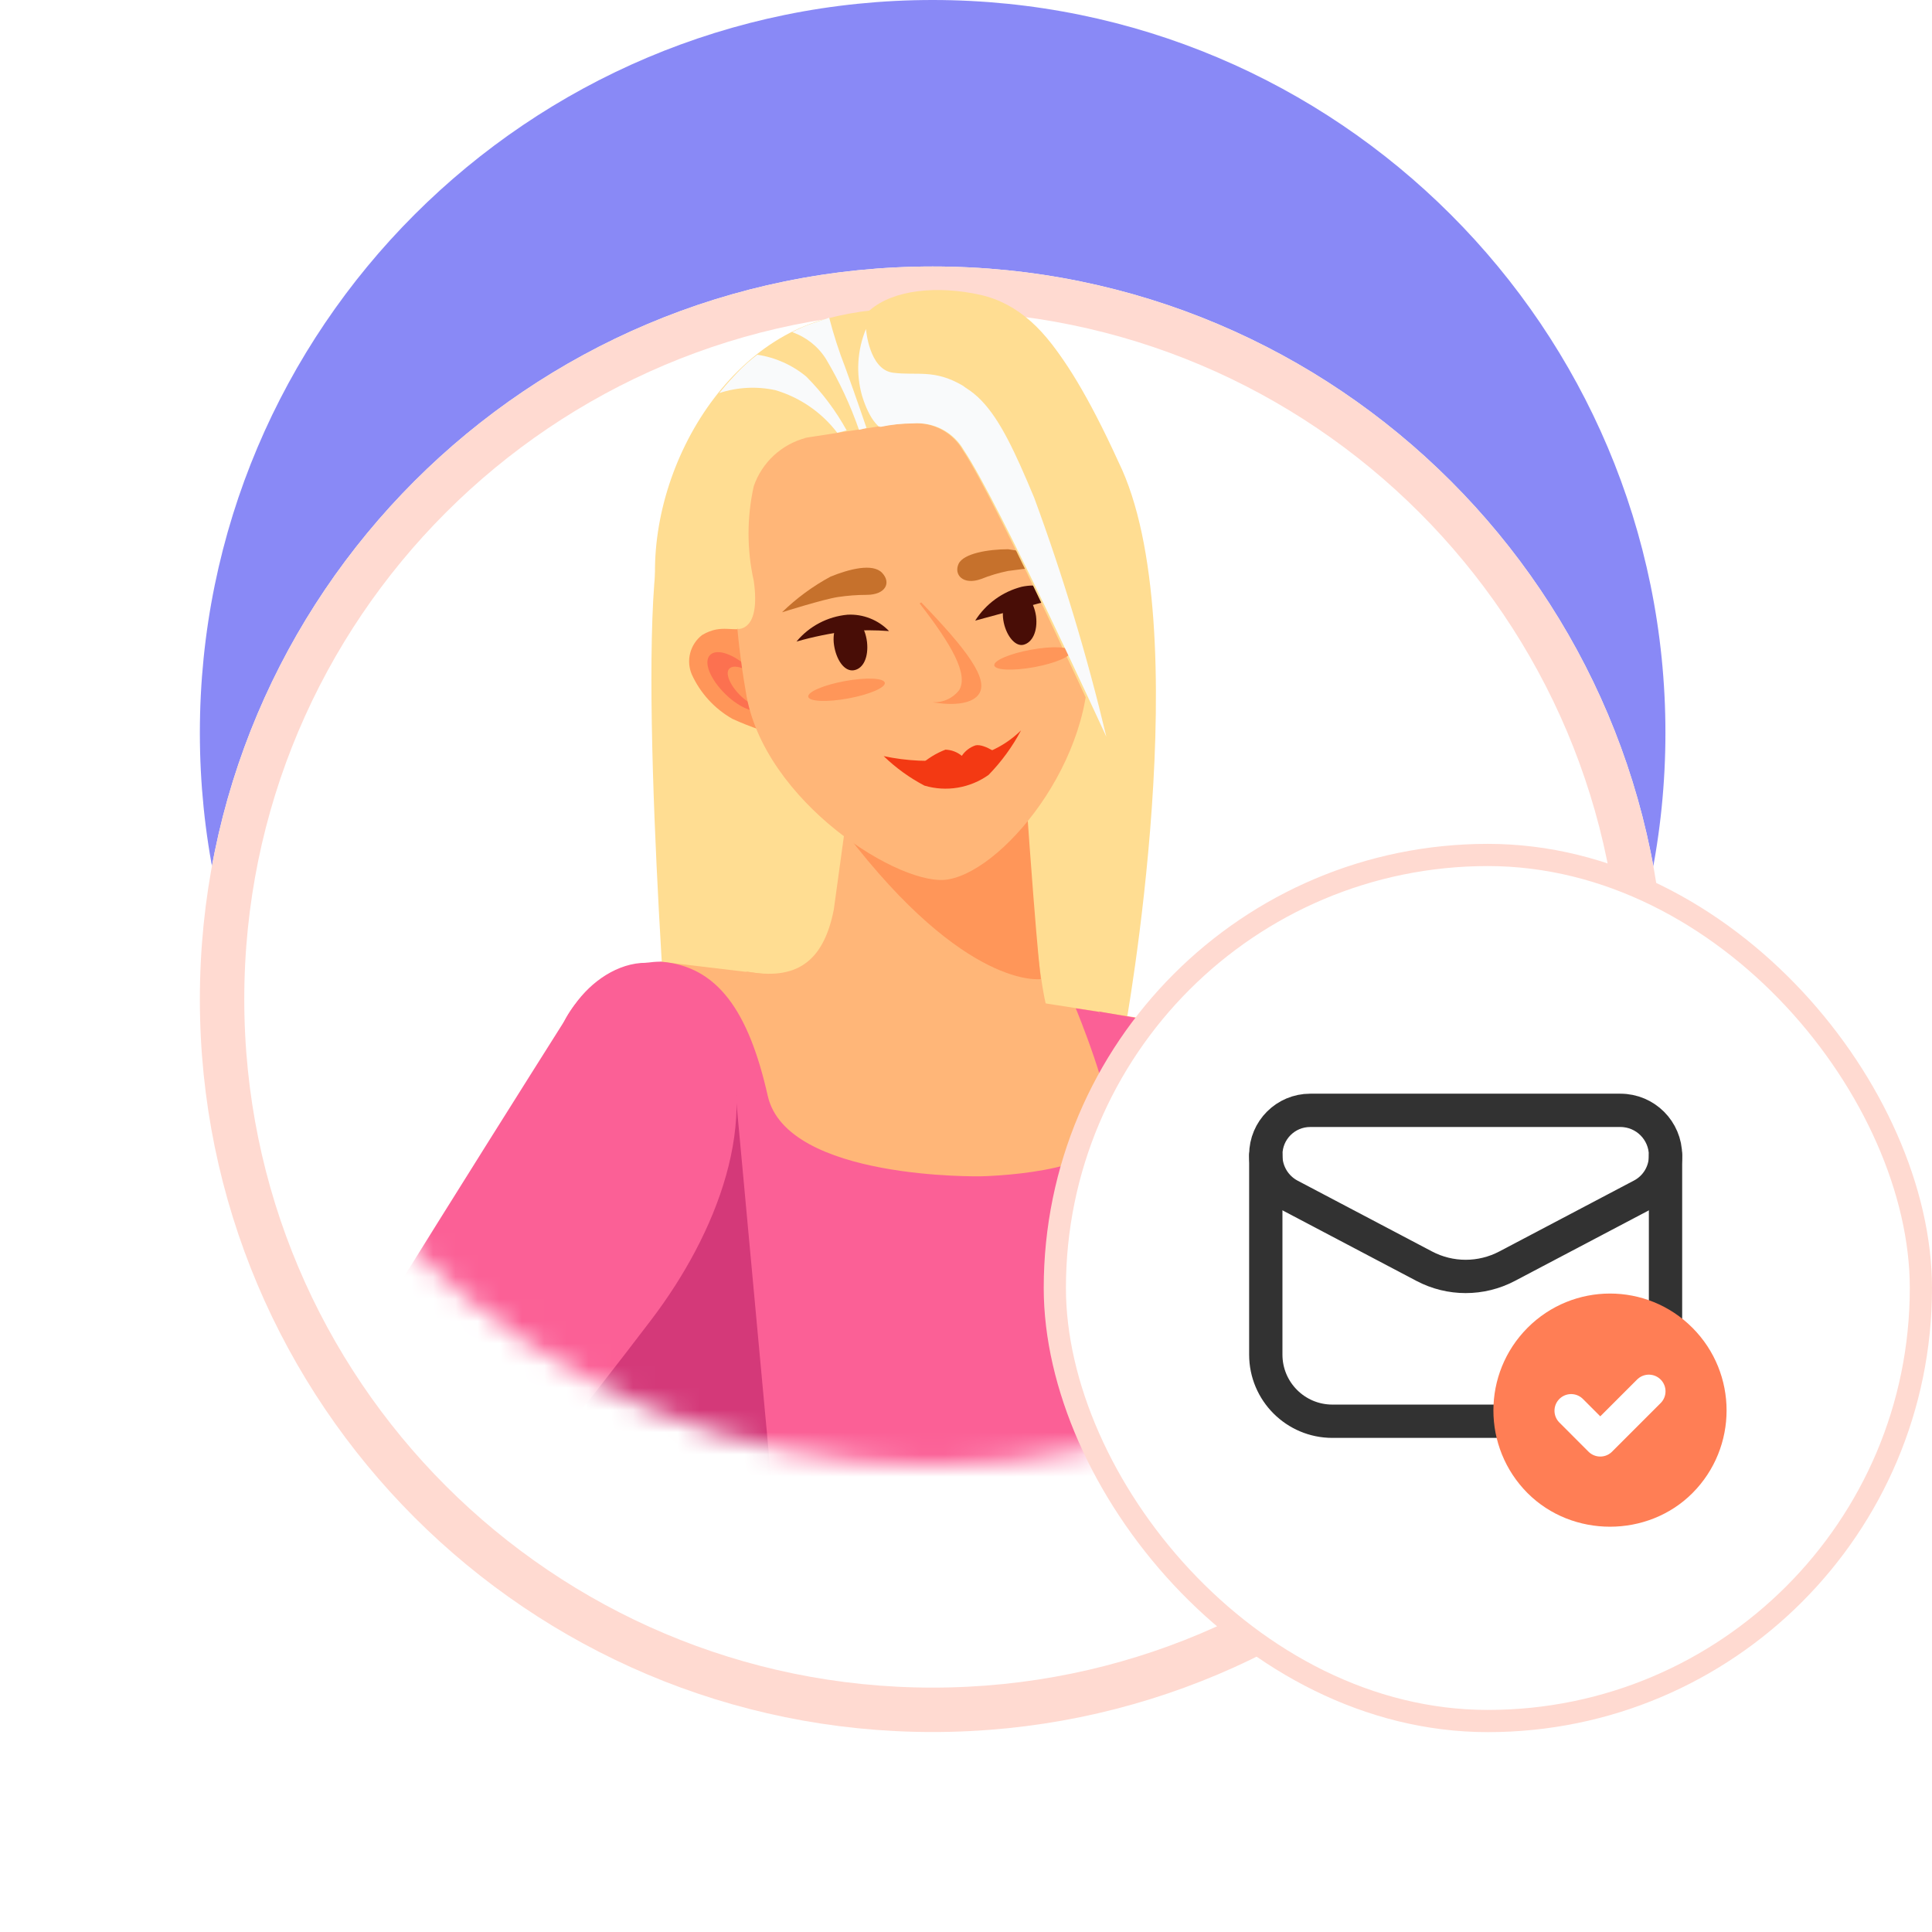 <svg width="87" height="87" viewBox="0 0 87 87" fill="none" xmlns="http://www.w3.org/2000/svg">
    <path d="M41.998 65.995C60.222 65.995 74.996 51.221 74.996 32.997C74.996 14.773 60.222 0 41.998 0C23.774 0 9 14.773 9 32.997C9 51.221 23.774 65.995 41.998 65.995Z" fill="#8989F6"/>
    <g filter="url(#filter0_d_2638_480)">
        <path d="M41.998 65.995C60.222 65.995 74.996 51.221 74.996 32.997C74.996 14.773 60.222 0 41.998 0C23.774 0 9 14.773 9 32.997C9 51.221 23.774 65.995 41.998 65.995Z" fill="white"/>
        <path d="M73.996 32.997C73.996 50.669 59.67 64.995 41.998 64.995C24.326 64.995 10 50.669 10 32.997C10 15.326 24.326 1 41.998 1C59.67 1 73.996 15.326 73.996 32.997Z" stroke="#FFDAD1" stroke-width="2"/>
    </g>
    <mask id="mask0_2638_480" style="mask-type:luminance" maskUnits="userSpaceOnUse" x="9" y="0" width="67" height="66">
        <path d="M42.003 65.995C60.227 65.995 75.001 51.221 75.001 32.997C75.001 14.773 60.227 0 42.003 0C23.779 0 9.005 14.773 9.005 32.997C9.005 51.221 23.779 65.995 42.003 65.995Z" fill="white"/>
    </mask>
    <g mask="url(#mask0_2638_480)">
        <path d="M50.363 20.794C47.608 14.753 45.892 13.81 45.53 14.753C43.669 19.308 30.571 19.84 29.689 24.419C28.65 29.82 30.221 49.442 30.221 49.442C34.658 49.992 39.147 49.992 43.584 49.442C56.259 48.161 49.855 51.858 49.855 51.858L50.653 46.409C50.653 46.409 53.988 28.177 50.363 20.794Z" fill="#FFDD92"/>
        <path d="M49.653 50.662C49.653 50.662 49.883 30.424 48.046 26.376C46.908 23.833 45.613 21.363 44.167 18.982L33.293 29.663L33.994 46.578C35.749 47.902 37.844 48.702 40.035 48.886C51.151 49.248 49.653 50.662 49.653 50.662Z" fill="#FFDD92"/>
        <path d="M38.574 33.492L37.547 40.959C37.075 43.376 35.795 44.149 33.644 43.751L30.684 45.382L34.731 52.631L51.212 49.997L47.334 45.744C47.334 45.744 47.032 46.167 46.548 41.165C46.222 37.782 45.847 27.596 45.847 27.596L38.574 33.492Z" fill="#FFB678"/>
        <path d="M49.267 20.141C49.603 21.425 49.682 22.762 49.499 24.077C49.316 25.391 48.875 26.656 48.201 27.799C47.527 28.942 46.634 29.941 45.573 30.738C44.511 31.534 43.303 32.113 42.017 32.441C36.641 33.855 31.143 33.565 29.79 28.188C28.436 22.811 31.868 15.731 37.257 14.342C42.646 12.952 47.853 14.765 49.267 20.141Z" fill="#FFDD92"/>
        <path d="M35.516 33.227C35.516 33.227 34.839 27.693 33.752 28.212C33.039 28.539 32.544 28.043 31.613 28.599C31.351 28.802 31.163 29.087 31.08 29.409C30.997 29.73 31.023 30.07 31.154 30.375C31.537 31.215 32.176 31.913 32.978 32.369C33.792 32.742 34.643 33.029 35.516 33.227Z" fill="#FF9659"/>
        <path d="M33.789 30.146C33.088 29.469 32.291 29.179 31.977 29.493C31.662 29.808 31.977 30.581 32.665 31.257C33.354 31.934 34.164 32.212 34.478 31.91C34.792 31.608 34.478 30.786 33.789 30.146Z" fill="#FC7150"/>
        <path d="M34.062 30.52C33.615 30.085 33.072 29.904 32.854 30.098C32.637 30.291 32.854 30.835 33.325 31.306C33.797 31.777 34.304 31.922 34.534 31.729C34.763 31.535 34.522 30.943 34.062 30.52Z" fill="#FF9659"/>
        <path d="M48.25 31.197L47.429 26.582C47.429 26.582 48.383 24.854 49.845 25.373C51.307 25.893 51.053 27.983 50.063 29.349C49.538 30.038 48.929 30.659 48.25 31.197Z" fill="#FF9659"/>
        <path d="M48.239 29.687C48.662 29.844 49.254 29.228 49.568 28.334C49.883 27.44 49.822 26.57 49.423 26.413C49.025 26.256 48.42 26.872 48.094 27.778C47.768 28.684 47.853 29.518 48.239 29.687Z" fill="#FC7150"/>
        <path d="M48.383 29.348C48.661 29.457 49.036 29.046 49.241 28.43C49.447 27.814 49.423 27.282 49.133 27.222C48.843 27.162 48.48 27.524 48.275 28.14C48.069 28.756 48.118 29.264 48.383 29.348Z" fill="#FF9659"/>
        <path d="M45.894 31.306C46.643 42.651 46.872 44.089 46.872 44.089C46.872 44.089 43.501 44.597 38.1 37.529C35.321 36.574 40.77 34 40.77 34C40.77 34 45.809 29.868 45.894 31.306Z" fill="#FF9659"/>
        <path d="M46.91 20.879C46.221 19.102 44.989 18.39 42.789 18.704L39.587 19.199L36.398 19.695C34.223 20.045 33.256 21.108 33.111 22.981C32.955 25.709 33.113 28.445 33.582 31.137C34.344 36.115 40.663 40.029 42.729 39.594C45.339 39.123 49.701 33.71 48.927 28.72C48.563 26.037 47.886 23.405 46.91 20.879Z" fill="#FFB678"/>
        <path d="M38.191 31.453C39.143 31.279 39.882 30.963 39.843 30.746C39.803 30.529 39 30.495 38.048 30.669C37.096 30.843 36.356 31.159 36.396 31.376C36.435 31.592 37.239 31.627 38.191 31.453Z" fill="#FF9659"/>
        <path d="M39.043 28.913C38.959 28.213 38.572 27.705 38.149 27.766C37.726 27.826 37.46 28.394 37.557 29.046C37.654 29.699 38.016 30.255 38.451 30.182C38.886 30.11 39.116 29.578 39.043 28.913Z" fill="#480D06"/>
        <path d="M46.654 27.742C46.557 27.077 46.147 26.533 45.748 26.63C45.349 26.727 45.083 27.282 45.18 27.923C45.277 28.563 45.688 29.131 46.086 29.035C46.485 28.938 46.739 28.43 46.654 27.742Z" fill="#480D06"/>
        <path d="M41.412 27.174C42.886 29.071 43.599 30.364 43.2 31.065C43.061 31.25 42.877 31.398 42.666 31.495C42.455 31.592 42.224 31.635 41.992 31.62C41.992 31.62 43.575 31.947 44.07 31.27C44.566 30.593 43.49 29.204 41.485 27.126L41.412 27.174Z" fill="#FF9659"/>
        <path d="M35.215 27.572C35.215 27.572 37.088 26.98 37.74 26.884C38.164 26.821 38.592 26.788 39.021 26.787C39.879 26.787 40.145 26.243 39.722 25.796C39.299 25.349 38.236 25.627 37.402 25.965C36.602 26.397 35.866 26.938 35.215 27.572Z" fill="#C6712C"/>
        <path d="M45.398 24.733C44.529 24.733 43.381 24.914 43.163 25.397C42.946 25.881 43.369 26.364 44.178 26.074C44.569 25.917 44.974 25.796 45.386 25.712C46.252 25.587 47.123 25.506 47.996 25.47C47.17 25.101 46.295 24.853 45.398 24.733Z" fill="#C6712C"/>
        <path d="M42.971 34.194C41.911 34.321 40.837 34.272 39.793 34.049C40.339 34.577 40.957 35.025 41.63 35.378C42.116 35.521 42.629 35.553 43.129 35.469C43.629 35.385 44.104 35.189 44.517 34.895C45.097 34.299 45.59 33.623 45.979 32.889C45.173 33.682 44.101 34.147 42.971 34.194Z" fill="#F33913"/>
        <path d="M29.726 43.304L51.91 45.938L54.012 60.533L38.933 63.119L29.726 43.304Z" fill="#FFB678"/>
        <path d="M51.38 45.853C52.65 46.033 53.86 46.512 54.91 47.249C55.96 47.986 56.82 48.961 57.421 50.094C59.451 53.9 63.463 63.602 66.629 69.076C70.906 76.325 75.533 85.387 77.044 88.009C77.35 88.535 77.761 88.991 78.252 89.35C79.46 90.257 82.517 92.612 83.085 93.192C83.808 94.08 84.409 95.059 84.873 96.104C84.96 96.272 84.984 96.464 84.942 96.648C84.9 96.831 84.794 96.994 84.644 97.107L84.305 97.373C84.221 97.451 84.12 97.509 84.011 97.545C83.901 97.58 83.786 97.592 83.671 97.58C83.557 97.567 83.447 97.53 83.348 97.472C83.249 97.413 83.163 97.334 83.097 97.24C83.07 97.231 83.046 97.215 83.027 97.194C83.008 97.172 82.995 97.147 82.989 97.119L82.831 96.853L83.049 97.445C83.117 97.63 83.12 97.832 83.059 98.018C82.997 98.204 82.875 98.365 82.711 98.473L82.481 98.606C82.384 98.669 82.275 98.713 82.161 98.733C82.047 98.753 81.93 98.751 81.817 98.725C81.705 98.699 81.598 98.65 81.504 98.582C81.411 98.514 81.332 98.427 81.273 98.328L81.152 98.122L81.224 98.497C81.261 98.646 81.246 98.804 81.183 98.944C81.119 99.084 81.01 99.199 80.874 99.27L80.572 99.536C80.409 99.639 80.212 99.675 80.023 99.637C79.834 99.598 79.667 99.489 79.557 99.33L79.34 99.004C79.387 99.171 79.373 99.35 79.299 99.507C79.226 99.665 79.099 99.79 78.941 99.862L78.361 100.152C78.209 100.227 78.036 100.248 77.871 100.21C77.706 100.173 77.559 100.08 77.455 99.947C76.947 99.306 76.693 98.738 75.461 97.156C72.114 91.394 68.401 85.853 64.345 80.566C58.521 73.317 43.14 44.572 43.14 44.572L51.38 45.853Z" fill="#FFB678"/>
        <path d="M66.605 69.1C63.415 63.602 59.428 53.924 57.41 50.118C56.806 48.987 55.945 48.013 54.895 47.277C53.846 46.54 52.638 46.06 51.368 45.877L49.483 45.551L57.373 70.006C57.373 70.006 60.044 74.404 60.527 75.153L67.583 70.792C67.281 70.188 66.931 69.656 66.605 69.1Z" fill="#FB6096"/>
        <path d="M37.678 81.061L50.026 78.814C51.073 78.62 52.035 78.109 52.783 77.35C53.53 76.592 54.027 75.623 54.207 74.573L55.959 64.327C56.562 60.83 55.911 57.231 54.122 54.166L49.47 45.563L48.443 45.406C48.443 45.406 50.147 49.502 50.002 50.964C49.809 52.873 44.178 52.97 44.178 52.97C44.178 52.97 35.43 53.151 34.572 49.345C33.715 45.539 32.313 43.497 29.739 43.304C28.875 43.318 28.029 43.558 27.286 43.998C26.542 44.439 25.926 45.066 25.498 45.817C24.121 48.233 25.861 56.776 25.861 56.776L31.757 77.425C32.126 78.652 32.933 79.701 34.024 80.371C35.116 81.042 36.416 81.288 37.678 81.061Z" fill="#FB6096"/>
        <path d="M26.054 59.422L28.615 85.544L33.448 84.928C34.265 84.811 35.002 84.376 35.498 83.717C35.994 83.058 36.208 82.229 36.094 81.412L33.038 48.306L26.054 59.422Z" fill="#D43979"/>
        <path d="M21.366 69.583C21.366 69.583 26.477 63.191 29.353 59.398C32.228 55.604 34.367 50.384 32.422 46.107C30.476 41.83 27.093 43.292 25.752 45.442C25.752 45.442 14.551 63.143 11.156 69.039C9.609 71.71 8.993 75.793 13.573 77.086C15.481 77.372 17.426 77.282 19.3 76.821C22.185 75.971 25.011 74.93 27.758 73.703L21.366 69.583Z" fill="#FB6096"/>
        <path d="M35.866 28.89C36.151 28.547 36.5 28.264 36.894 28.057C37.288 27.849 37.719 27.722 38.162 27.681C38.509 27.662 38.855 27.718 39.179 27.846C39.502 27.973 39.794 28.168 40.035 28.418C39.415 28.37 38.793 28.37 38.174 28.418C37.394 28.517 36.622 28.674 35.866 28.89Z" fill="#480D06"/>
        <path d="M43.914 27.947C44.392 27.192 45.139 26.648 46.004 26.424C46.344 26.349 46.695 26.348 47.035 26.421C47.375 26.494 47.695 26.639 47.974 26.847" fill="#480D06"/>
        <path d="M39.6 19.223C40.085 19.12 40.579 19.068 41.074 19.066C41.53 19.031 41.987 19.126 42.391 19.34C42.795 19.553 43.13 19.878 43.358 20.274C44.916 22.594 50.317 34.508 50.317 34.508C50.317 34.508 52.734 31.149 50.958 24.431C49.339 18.196 47.538 14.052 44.155 13.279C40.301 12.421 36.205 14.016 39.6 19.223Z" fill="#FFDD92"/>
        <path d="M39.6 19.223C39.6 19.223 39.165 18.957 38.815 17.809C38.539 16.818 38.603 15.764 38.996 14.813C38.996 14.813 39.129 16.637 40.204 16.782C41.28 16.927 42.065 16.601 43.37 17.375C43.776 17.697 44.097 18.112 44.307 18.585C44.518 19.059 44.611 19.576 44.578 20.093C44.578 20.093 42.307 18.051 41.183 18.256C40.865 18.293 40.558 18.398 40.285 18.565C40.011 18.732 39.778 18.956 39.6 19.223Z" fill="#F9FAFB"/>
        <path d="M37.703 19.489C37.001 18.569 36.023 17.896 34.912 17.568C34.073 17.388 33.202 17.434 32.387 17.701C32.387 17.701 32.773 17.218 33.196 16.783C33.475 16.488 33.778 16.217 34.102 15.973C34.916 16.095 35.681 16.438 36.314 16.964C37.027 17.681 37.637 18.495 38.126 19.381L37.703 19.489Z" fill="#F9FAFB"/>
        <path d="M38.681 19.356C38.295 18.245 37.797 17.177 37.195 16.166C36.84 15.602 36.303 15.175 35.673 14.958C35.952 14.806 36.243 14.677 36.543 14.572L37.34 14.306C37.536 15.069 37.778 15.819 38.065 16.553C38.561 17.918 39.02 19.272 39.02 19.272L38.681 19.356Z" fill="#F9FAFB"/>
        <path d="M33.218 28.322C33.218 28.322 34.269 28.455 33.943 26.159C33.629 24.755 33.629 23.298 33.943 21.894C34.125 21.367 34.434 20.892 34.843 20.513C35.252 20.134 35.748 19.861 36.287 19.719C35.545 19.663 34.806 19.863 34.192 20.285C33.579 20.707 33.129 21.326 32.916 22.039C32.48 24.125 32.584 26.287 33.218 28.322Z" fill="#FFDD92"/>
        <path d="M46.569 30.043C47.521 29.869 48.26 29.552 48.221 29.335C48.181 29.119 47.377 29.084 46.426 29.258C45.474 29.432 44.734 29.748 44.774 29.965C44.813 30.182 45.617 30.216 46.569 30.043Z" fill="#FF9659"/>
        <path d="M40.699 17.109C40.036 17.18 39.404 17.421 38.862 17.81C39.088 18.3 39.351 18.773 39.648 19.223C40.132 19.12 40.626 19.068 41.122 19.066C41.578 19.031 42.034 19.126 42.439 19.34C42.843 19.554 43.178 19.878 43.405 20.275C44.964 22.594 49.821 33.179 49.821 33.179C48.953 29.529 47.868 25.934 46.571 22.413C44.867 18.329 43.864 16.565 40.699 17.109Z" fill="#F9FAFB"/>
        <path d="M41.45 34.447C41.779 34.151 42.16 33.917 42.574 33.758C42.844 33.766 43.103 33.864 43.311 34.036C43.459 33.816 43.675 33.65 43.927 33.565C44.35 33.469 45.135 34.085 45.135 34.085L43.045 34.919L41.45 34.447Z" fill="#F33913"/>
    </g>
    <rect x="47.5" y="38.5" width="39" height="39" rx="19.5" fill="white"/>
    <rect x="47.5" y="38.5" width="39" height="39" rx="19.5" stroke="#FFDAD1"/>
    <path d="M75 59.758V52.033" stroke="#323232" stroke-width="1.5" stroke-linecap="round" stroke-linejoin="round"/>
    <path d="M68.028 64H60C58.343 64 57 62.657 57 61V52.033" stroke="#323232" stroke-width="1.5" stroke-linecap="round" stroke-linejoin="round"/>
    <path fill-rule="evenodd" clip-rule="evenodd" d="M64.136 57.018L58.085 53.831C57.418 53.479 57 52.787 57 52.033V52C57 50.895 57.895 50 59 50H72.967C74.09 50 75 50.91 75 52.033V52.053C75 52.795 74.589 53.477 73.932 53.823L67.864 57.019C66.697 57.633 65.303 57.633 64.136 57.018Z" stroke="#323232" stroke-width="1.5" stroke-linecap="round" stroke-linejoin="round"/>
    <path fill-rule="evenodd" clip-rule="evenodd" d="M75.682 60.322C77.439 62.084 77.439 64.942 75.683 66.705C73.963 68.431 71.038 68.431 69.317 66.705C67.56 64.942 67.561 62.084 69.318 60.322C71.075 58.559 73.925 58.559 75.682 60.322Z" fill="#FF7E55"/>
    <path d="M75.682 60.322C77.439 62.084 77.439 64.942 75.683 66.705C73.963 68.431 71.038 68.431 69.317 66.705C67.56 64.942 67.561 62.084 69.318 60.322C71.075 58.559 73.925 58.559 75.682 60.322" stroke="#FF7E55" stroke-width="1.5" stroke-linecap="round" stroke-linejoin="round"/>
    <path d="M74.25 62.652L72.062 64.84L70.75 63.527" stroke="white" stroke-width="1.5" stroke-linecap="round" stroke-linejoin="round"/>
    <defs>
        <filter id="filter0_d_2638_480" x="0" y="0" width="83.996" height="86.995" filterUnits="userSpaceOnUse" color-interpolation-filters="sRGB">
            <feFlood flood-opacity="0" result="BackgroundImageFix"/>
            <feColorMatrix in="SourceAlpha" type="matrix" values="0 0 0 0 0 0 0 0 0 0 0 0 0 0 0 0 0 0 127 0" result="hardAlpha"/>
            <feMorphology radius="9" operator="erode" in="SourceAlpha" result="effect1_dropShadow_2638_480"/>
            <feOffset dy="12"/>
            <feGaussianBlur stdDeviation="9"/>
            <feComposite in2="hardAlpha" operator="out"/>
            <feColorMatrix type="matrix" values="0 0 0 0 1 0 0 0 0 0.493 0 0 0 0 0.333 0 0 0 0.2 0"/>
            <feBlend mode="normal" in2="BackgroundImageFix" result="effect1_dropShadow_2638_480"/>
            <feBlend mode="normal" in="SourceGraphic" in2="effect1_dropShadow_2638_480" result="shape"/>
        </filter>
    </defs>
</svg>
